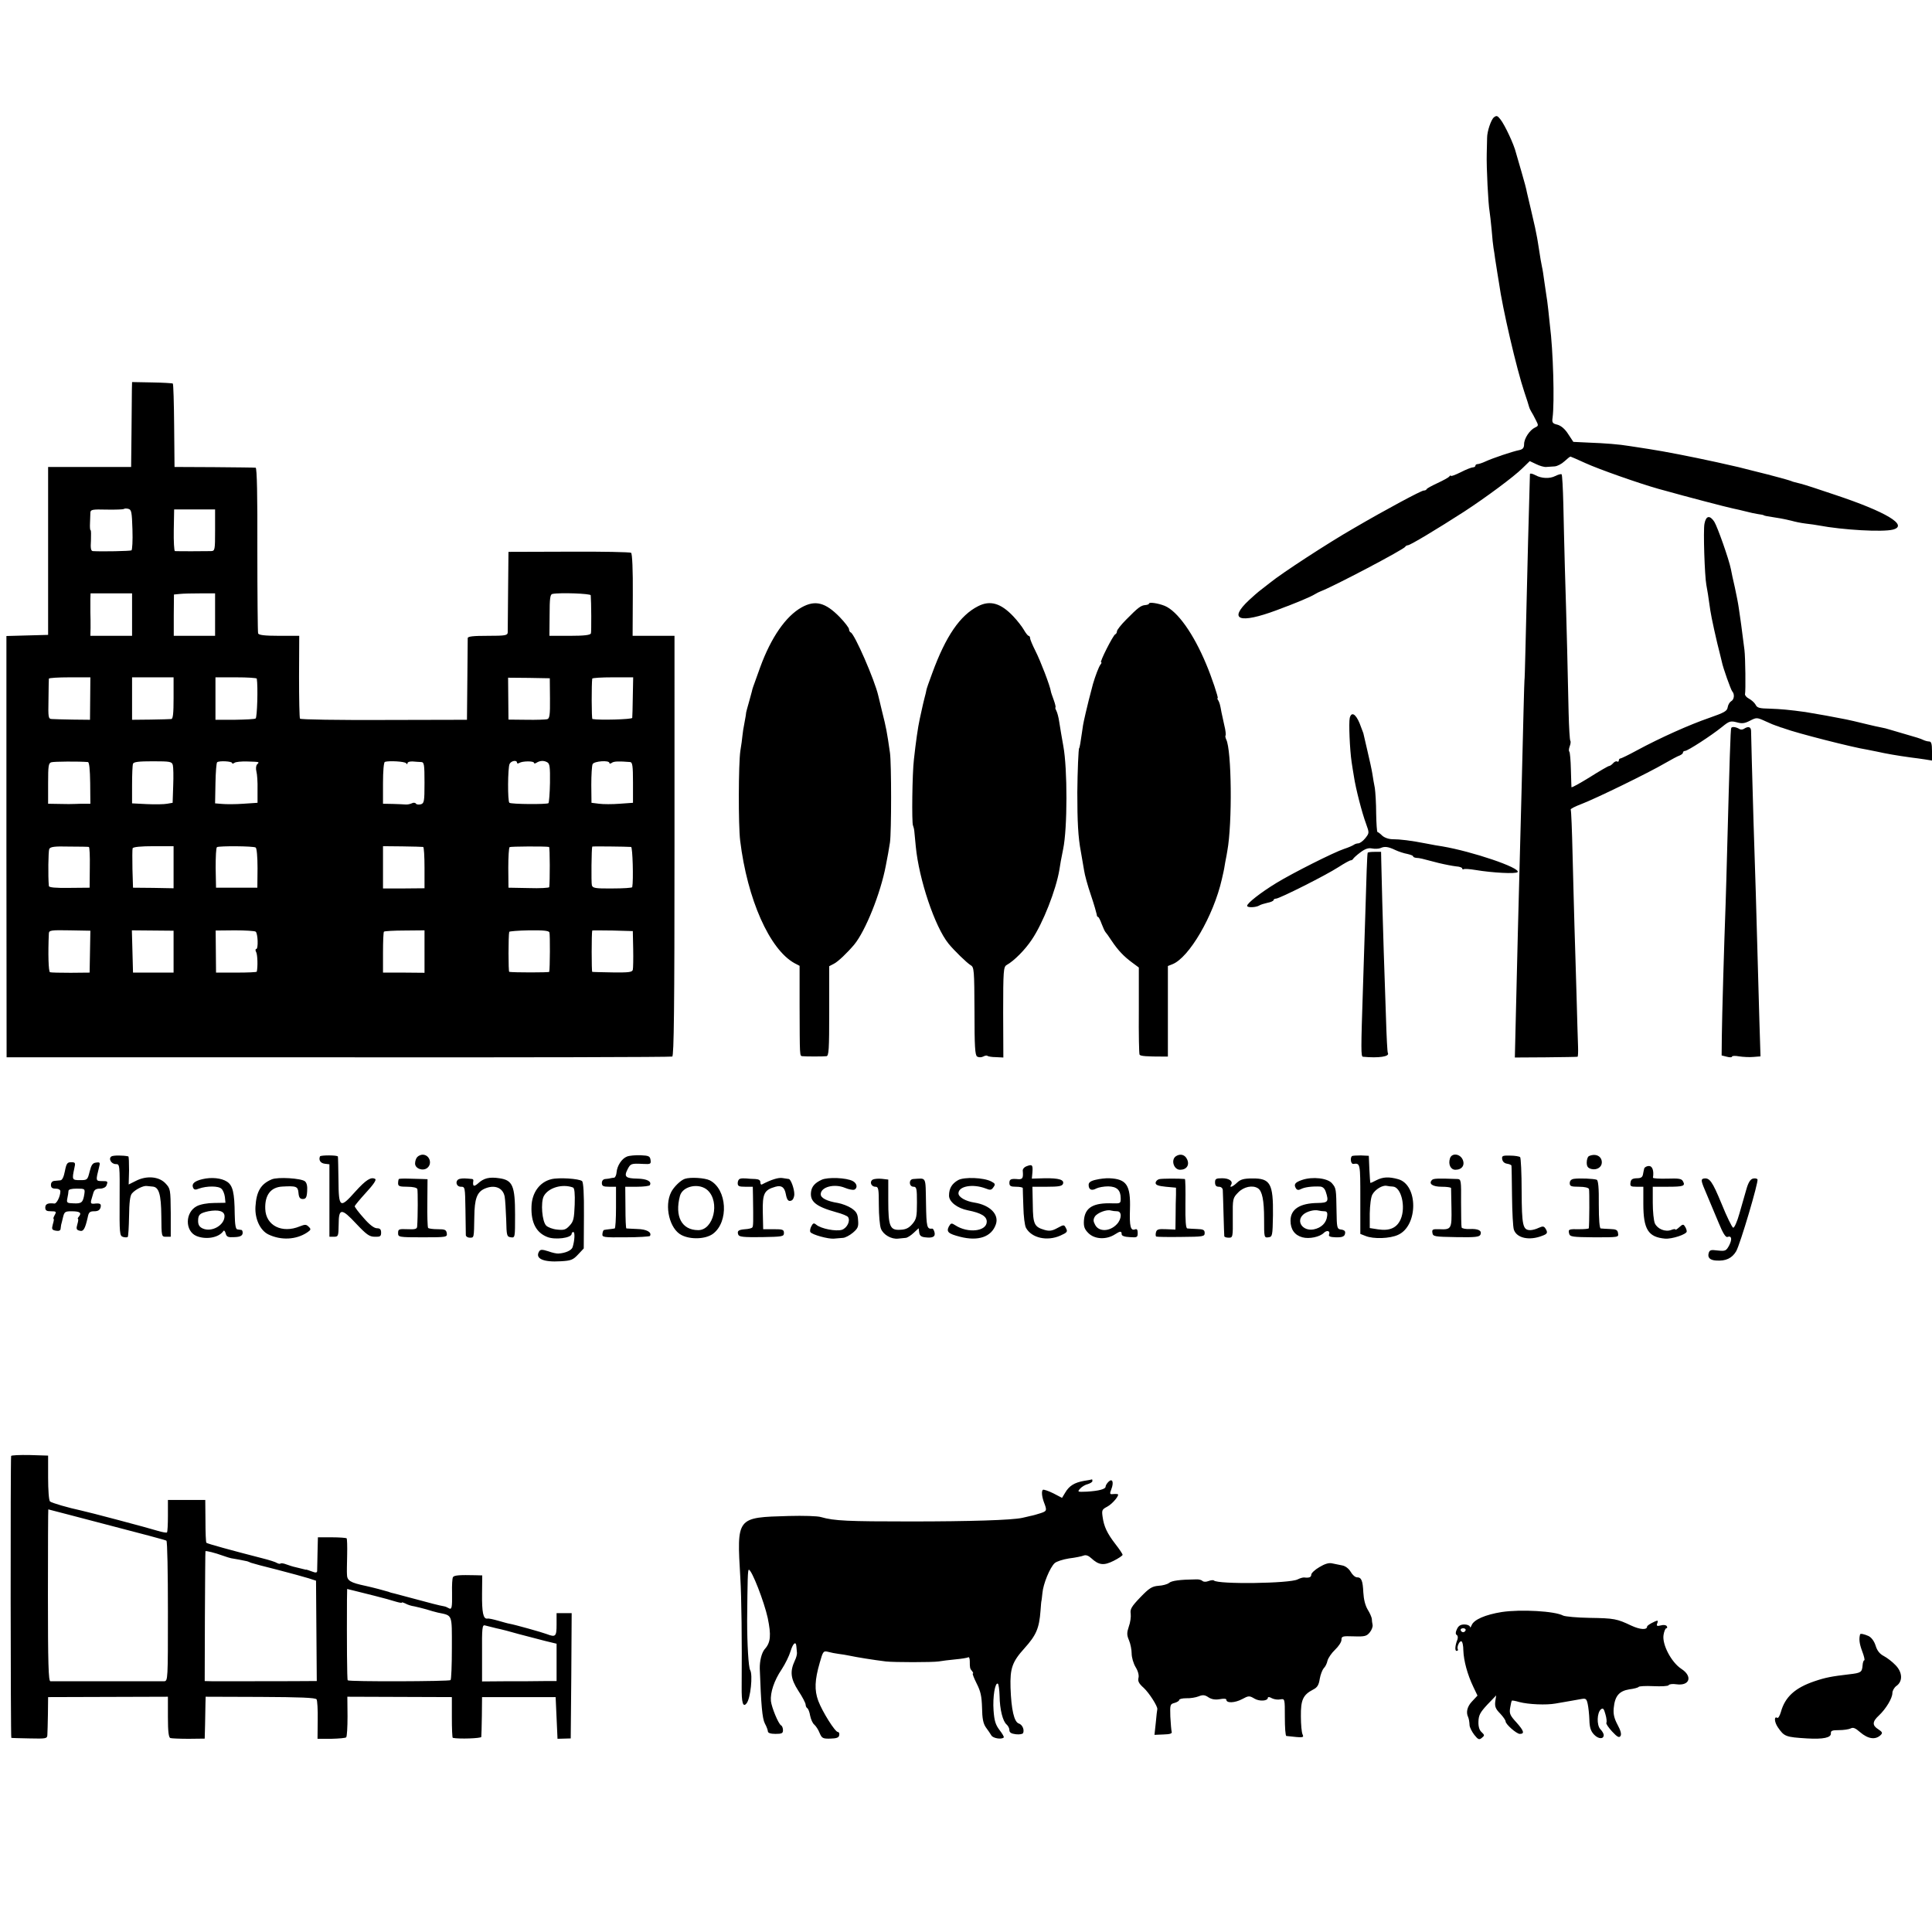 <svg version="1" xmlns="http://www.w3.org/2000/svg" width="1365.333" height="1365.333" viewBox="0 0 1024 1024"><path d="M791.8 62.2c-1.5 1.2-3.6 7.4-3.6 10.8 0 .8-.1 4.6-.2 8.5-.2 7.2.8 26.8 1.5 30.5.2 1.2.7 5.6 1.1 9.8.3 4.2.8 8.6 1 9.7.2 1 .6 3.7.9 6 .4 2.2.8 5.3 1.1 7 .3 1.6.7 4.1.9 5.5 1.8 13.2 9.3 45.5 13.5 58 1.2 3.6 2.3 6.9 2.4 7.5.1.5.6 1.7 1.1 2.5.5.8 1.7 2.9 2.5 4.6 1.5 2.9 1.5 3.1-.4 4-2.8 1.3-5.8 5.8-5.8 8.8 0 2-.7 2.8-2.7 3.2-3.5.7-13.9 4.2-17.8 6-1.7.8-3.6 1.4-4.2 1.4-.6 0-1.1.4-1.1.8 0 .5-.6.9-1.3.9-.7 0-3.6 1.1-6.5 2.6-2.8 1.4-5.2 2.3-5.2 1.9 0-.4-.4-.2-.8.3-.4.6-3.2 2.1-6.2 3.5s-5.6 2.8-5.8 3.2c-.2.5-.9.8-1.6.8-1.3 0-19.8 9.9-37.1 20-13.6 7.8-38.3 23.9-44.4 28.9-2.5 2-5.2 4-5.9 4.6-.7.5-3 2.6-5.1 4.5-11.4 10.6-5.2 12.8 14.6 5.4 10.5-3.9 17.9-7 20.3-8.5.8-.5 2.2-1.2 3-1.5 6.7-2.5 44.3-22.3 44.8-23.6.2-.4.9-.8 1.4-.8 1.2 0 15.2-8.4 29.8-17.8 11.5-7.5 26.5-18.6 31-23.1l3.8-3.7 3.4 1.6c1.8.9 4.2 1.6 5.3 1.5 1.1-.1 3.1-.2 4.5-.3 1.4-.1 3.7-1.3 5.2-2.7 1.5-1.4 2.9-2.5 3.2-2.5.2 0 3.8 1.6 8 3.5 7 3.2 28.3 10.7 38.6 13.6 2.5.7 5 1.4 5.5 1.5 6.6 1.9 31.7 8.5 34 8.9 1.7.3 4.8 1.1 6.9 1.6 2.2.6 5.1 1.2 6.5 1.4 1.4.2 2.7.4 2.9.6.4.3 1.6.5 6.7 1.3 2.8.4 6.4 1.2 8 1.6 1.7.5 5 1.2 7.5 1.5 2.5.3 5.6.7 7 1 12.7 2.4 33.8 3.6 39.3 2.2 8.4-2.2-3.5-9.4-30.9-18.5-8.2-2.8-16.2-5.4-17.9-5.8-4-1-4.4-1.1-5-1.4-.3-.1-.8-.3-1.2-.4-.5-.2-2.8-.8-5.3-1.5s-5.2-1.4-6-1.6l-8-2c-7.4-1.9-6.4-1.7-19-4.5-14.2-3.1-27.6-5.7-36-7-4.1-.6-8.8-1.4-10.4-1.6-5.3-.9-13.1-1.5-21.4-1.8l-8.3-.4-2.7-4.1c-1.7-2.7-3.7-4.4-5.7-5-2.6-.6-3-1.1-2.6-3.7 1.1-8.4.3-35.7-1.4-48.9-.2-1.7-.6-5.5-.9-8.5-.3-3-.8-6.4-1-7.5-.2-1.1-.7-4.5-1.1-7.5-.4-3-.9-6.4-1.2-7.5-.5-2.4-.9-4.7-1.7-10-.3-2.2-.8-4.7-.9-5.5-.2-.8-.7-3.3-1.1-5.5-.5-2.2-1.5-6.7-2.3-10-.8-3.3-1.7-7.1-2-8.5-.2-1.4-1.5-6.3-2.9-11s-2.7-9.2-2.9-10c-1-4.3-5.9-14.8-8.3-17.8-1.5-1.9-2-2.1-3.4-1zM69.9 206.5c0 2.2-.1 12.3-.2 22.5l-.2 18.5h-44v89l-11.1.3-11 .3v111.6l.1 111.7h175.8c96.7.1 176.3-.1 177-.4.9-.4 1.2-25.4 1.2-111.8V337h-22.2l.1-21.6c.1-13.3-.3-21.9-.9-22.4-.5-.4-15.4-.7-33-.6l-32 .1-.2 20.5c-.1 11.3-.2 21.3-.2 22.2-.1 1.6-1.3 1.8-10.6 1.8-7.7 0-10.5.3-10.6 1.2 0 .7-.1 10.7-.2 22.3l-.2 21-44 .1c-24.2.1-44.2-.2-44.5-.7-.3-.4-.5-10.4-.5-22.3l.1-21.6h-10.7c-7.7 0-10.8-.4-11.1-1.3-.2-.6-.4-20.7-.4-44.5.1-28.1-.2-43.2-.9-43.3-.5-.1-10.4-.2-22-.3l-21-.1-.2-21.9c-.1-12-.4-22-.7-22.3-.2-.2-5.2-.5-11-.6l-10.6-.2-.1 4zm.3 74.2c.2 5.8-.1 10.7-.5 11-.7.4-15.8.7-20.5.4-1-.1-1.3-1.5-1-5.6.1-3 .1-5.5-.2-5.5-.3 0-.4-1.7-.3-3.7.1-2.1.2-4.6.2-5.6.1-1.6 1-1.8 8.6-1.6 4.7.1 8.8-.1 9.1-.3.3-.3 1.4-.4 2.4-.1 1.7.4 1.9 1.7 2.2 11zm43.8.3c0 10.7-.1 11-2.2 11.1-2.8.1-18 .1-19.1 0-.4-.1-.7-5.1-.6-11.1l.2-11H114v11zm-44 44.7V337H47.9l.1-4.3c0-2.3 0-6-.1-8.2v-7l.1-3h22v11.2zm44 0V337H92.1v-10.9l.1-11 3.1-.3c1.8-.2 6.7-.3 10.9-.3h7.8v11.2zm199.1-10.2c.3 3.4.4 19.2.1 20.2-.3.9-3.5 1.3-11.2 1.3h-10.8l.1-11c0-8.9.3-11 1.5-11.2 4-.8 20.2-.2 20.3.7zM47.8 370.3l-.1 11.2-9.1-.1c-5-.1-10-.2-11.1-.3-1.9-.1-2-.7-1.8-10.4 0-5.6.2-10.5.2-11 .1-.4 5-.7 11-.7h11l-.1 11.3zM92 370c0 8.1-.3 11-1.2 11.1-.7.1-5.7.2-11 .3l-9.8.1V359h22v11zm44.1-10.3c.7 4.2.2 20.6-.6 21.1-.5.4-5.6.6-11.2.7h-10.1V359h10.9c6 0 11 .3 11 .7zm155.4 10.5c.1 8.8-.2 10.7-1.5 11-.8.2-5.8.4-11 .3l-9.5-.1-.1-11.1-.1-11.1 11.1.1 11 .2.1 10.7zm43.9-1c-.1 5.7-.2 10.8-.3 11.3-.1.8-17.4 1.3-21.1.6-.5-.1-.5-18.7-.1-21.4 0-.4 5-.7 10.9-.7h10.8l-.2 10.2zM46.6 403.9c.7.1 1.1 3.9 1.2 11.1l.1 11h-2.7c-1.5 0-3.8 0-5.2.1-1.4.1-5.2.1-8.5 0l-6-.1v-10.7c0-9.6.2-10.9 1.8-11.3 1.5-.4 14.4-.5 19.3-.1zm45 1.6c.3 1.1.4 6 .2 11l-.3 9-2.9.5c-1.5.3-6.4.4-10.7.2l-7.9-.4V416c0-5.4.2-10.4.5-11.2.4-1 3.1-1.3 10.6-1.3 9.2 0 10 .2 10.5 2zm31.4-1.1c0 .5.6.4 1.3-.1.6-.5 3.7-.8 6.7-.7 6.8.2 6.6.2 5.3 1.5-.6.6-.8 2.2-.4 3.8.4 1.4.7 5.7.6 9.6v7l-7.5.5c-4.1.3-9.2.3-11.3.1l-3.7-.3.2-10.7c.1-5.8.5-10.8.9-11.1 1.2-.9 7.9-.5 7.9.4zm92.2.1c.5.7.8.6.8 0s1.2-1 2.8-.9c1.5.1 3.5.3 4.5.3 1.5.1 1.7 1.3 1.7 11 0 10-.2 10.9-2 11.4-1.1.3-2.3.1-2.6-.4-.3-.5-1.3-.6-2.2-.1-.9.4-2.4.7-3.2.6-.8-.1-3.9-.2-6.7-.3l-5.3-.1v-10.9c0-6.4.4-11.1 1-11.3 2.3-.7 10.6-.2 11.2.7zm58.8-.3c0 .5.5.6 1.2.2 1.7-1.1 7.8-1.1 7.8-.1 0 .4.6.5 1.3 0 1.9-1.2 3.9-1.3 5.7-.3 1.4.7 1.6 2.5 1.5 10.9-.1 5.6-.5 10.4-.8 10.8-.8.7-19.5.6-20.7-.2-1-.6-.9-18.6.1-20.6.8-1.7 3.9-2.2 3.9-.7zm49 .2c0 .5.6.4 1.3-.1 1-.8 3.7-.9 9.7-.4 1.2.1 1.5 2 1.5 10.8v10.8l-7 .5c-3.8.3-8.8.3-11 0l-4-.5-.1-9.5c0-5.2.3-10.2.7-11 .8-1.6 8.9-2.2 8.9-.6zM47.1 448.9c.4.1.6 4.9.5 10.8l-.1 10.8-10.7.1c-7.5.1-10.8-.2-10.9-1-.5-5.1-.3-18.4.2-19.6.6-1.2 2.7-1.5 10.6-1.3 5.4 0 10.1.1 10.4.2zM92 459.6v11.2l-10.7-.2-10.8-.1-.3-9.9c-.1-5.5-.1-10.4.1-11 .3-.7 4.4-1.1 11.1-1.1H92v11.1zm43.5-10.4c.6.3 1 5.1 1 11l-.1 10.3h-21.9l-.2-10.5c0-5.8.2-10.7.7-11 1.2-.7 19.3-.6 20.5.2zm88.8-.3c.4.1.7 5 .7 11v10.9l-11 .1h-11v-22.4l10.2.1c5.7.1 10.6.2 11.1.3zm66.7 0c.5.1.5 18.6.1 21.3 0 .4-4.9.7-10.8.5l-10.8-.2-.1-10.5c0-5.8.3-10.7.7-11 .6-.4 18.8-.5 20.9-.1zm43.5 0c.8.1 1.3 17.6.6 21.3 0 .4-4.8.7-10.5.7-9.1.1-10.5-.2-10.9-1.7-.4-1.4-.2-19.7.2-20.5.1-.2 18 0 20.6.2zM47.7 504.4l-.2 11.1-10 .1c-5.5 0-10.4-.1-11-.3-.8-.3-1.1-9.8-.6-20.6.1-1.6 1.1-1.8 11.1-1.6l10.9.2-.2 11.1zm44.3 0v11.1H70.5l-.3-11.2-.3-11.2 11.1.1 11 .1v11.1zm43.5-10.6c1.2.9 1.5 9.2.3 9.2-.5 0-.5.8 0 1.7.7 1.4.9 7.6.3 10.3-.1.3-4.9.5-10.8.5h-10.8l-.1-11.2-.1-11.1 10.1-.1c5.6 0 10.6.3 11.1.7zm89.5 10.5v11.3l-11-.1h-11v-10.6c0-5.8.2-10.8.5-11.1.3-.3 5.3-.6 11-.6l10.5-.1v11.2zm66.2-10.1c.4 1.1.3 19.1-.1 20.9-.1.4-19 .4-21.2 0-.5-.1-.5-19.3 0-21.2 0-.3 4.8-.7 10.5-.8 7.6-.1 10.5.2 10.8 1.1zm44.4 8.8c.1 5.2 0 10.2-.2 11-.3 1.3-2.2 1.5-10.6 1.4-5.7-.1-10.6-.2-10.9-.3-.4-.1-.4-20.8 0-21.9.1-.1 4.9-.1 10.8 0l10.7.3.2 9.5z"/><path d="M810.9 251.2c-.1.7-1.7 62.4-2.4 93.8-.2 8.5-.4 15.5-.5 15.5-.1 0-.7 23.9-1.5 57-.5 20.3-.8 31.9-2 76.5-.2 9.1-.7 27.8-1 41.5l-.6 25 16.3-.1c9-.1 16.6-.2 16.9-.3.3 0 .4-2.5.3-5.4-.1-2.8-.5-15.1-.8-27.2-.4-12.1-.8-28.5-1.1-36.5-.2-8-.7-25-1-37.9-.3-12.9-.7-23.7-1-24-.2-.4 2.4-1.7 5.8-3 7.4-2.8 35.7-16.6 44.2-21.6 3.3-1.9 6.8-3.8 7.8-4.1.9-.4 1.7-1 1.7-1.5s.5-.9 1.1-.9c1.4 0 13.9-8.1 19.6-12.7 3.8-3.1 4.5-3.3 7.7-2.5 2.8.8 4.2.7 7.1-.8 3.5-1.8 3.7-1.8 8.3.3 2.6 1.2 5 2.2 5.5 2.3.4.1.9.3 1.2.4.3.1.8.3 1.3.5.4.1 1.4.4 2.2.7 6.1 2.3 36.2 10 43.5 11.1 1.7.3 4.1.8 5.5 1.1 4.4 1 10.6 2.1 18 3.1 1.9.2 5.2.7 7.3 1l3.7.6v-5c0-3.9-.4-5.1-1.5-5.1-.8 0-2.3-.4-3.3-.9-.9-.5-4.4-1.6-7.7-2.5-3.3-1-7.4-2.2-9.2-2.7-1.8-.6-4.2-1.2-5.5-1.4-1.3-.2-4.1-.9-6.3-1.4-7-1.7-10-2.4-12-2.8-1.1-.2-5.8-1.1-10.5-2-4.7-.8-9.6-1.7-11-1.9-8.6-1.2-13.2-1.6-19-1.8-5.4-.1-6.7-.4-7.5-2.1-.6-1.1-2.2-2.5-3.5-3.2-1.4-.7-2.3-1.9-2.1-2.5.4-1.6.2-19.3-.3-23.3-.2-1.7-.7-5.5-1.1-8.5-.4-3-.8-6.4-1-7.5-.2-1.1-.6-3.9-.9-6.2-.3-2.3-1.3-7.3-2.1-11-.9-3.7-1.8-8.1-2.1-9.7-1-5.1-7.1-22.4-8.8-25.1-2.4-3.6-4.4-3.2-5.2 1.1-.7 3.6.1 27.6 1 32.4.5 2.5 1 5.7 2.1 13.5.5 3.5 3.3 16.3 5.2 23.5.3 1.4.7 3 .9 3.7.6 3.2 4.8 14.9 5.5 15.7 1.4 1.5 1.1 4.4-.6 5.3-.8.5-1.6 1.9-1.8 3.2-.3 2-1.8 2.8-9.8 5.6-10.2 3.5-25.7 10.4-38.3 17.2-4.4 2.4-8.3 4.3-8.8 4.3-.4 0-.8.5-.8 1.1 0 .5-.4.8-.9.5-.5-.3-1.4.1-2.1.9-.7.8-1.7 1.5-2.2 1.5-.4 0-5.1 2.7-10.3 6-5.2 3.2-9.5 5.6-9.6 5.2 0-.4-.2-4.6-.3-9.4-.1-4.8-.5-9-.8-9.4-.4-.3-.3-1.6.2-2.9.5-1.3.6-2.6.3-2.9-.3-.3-.7-7-.9-14.8-.3-15.6-1.1-49-2-77.3-.3-9.9-.6-24.9-.8-33.3-.2-8.4-.6-15.5-.9-15.8-.3-.3-1.8.1-3.4.9-2.9 1.5-7.3 1.3-10.4-.4-1.7-.9-2.8-1.1-3-.7zM424.9 321.9c-8.4 4.7-16.2 15.9-22 31.8-1.7 4.8-3.4 9.5-3.7 10.3-.3.8-.6 1.9-.7 2.5-.1.5-.8 3-1.5 5.5s-1.4 4.9-1.5 5.5c0 .5-.4 3-.9 5.5s-1 5.6-1.1 7c-.1 1.4-.6 5-1.1 8-1 6.8-1.1 39.3-.1 47.5 3.8 31.2 15.6 57.7 28.8 65l2.7 1.4v20.8c.1 27.8 0 26.9 1.5 27.1 1.8.2 11 .2 12.7 0 1.3-.1 1.5-3.4 1.5-23.9v-23.8l2.5-1.3c2.2-1.1 7.1-5.8 10.8-10.2 5.9-7.2 13.9-27 16.7-41.8 1-4.9 1.6-8.5 2.2-12.3.8-5.6.8-42 0-47.5-1.6-11.2-2-13.3-4.2-22-.8-3.6-1.8-7.3-2-8.3-1.9-8.3-12.6-32.8-14.6-33.5-.5-.2-.9-1-.9-1.7s-2.2-3.6-4.9-6.4c-7.6-7.8-13-9.2-20.2-5.2zM518.4 321.3c-9.5 4.8-17.1 15.8-24.3 35.5-1.7 4.5-3.1 8.6-3.1 9 0 .4-.5 2.3-1 4.2-.5 1.9-1.1 4.6-1.4 6-.3 1.4-.8 3.6-1.1 5-1 4.5-2.1 12.4-3.1 21.5-.9 7.4-1.2 33.6-.5 35 .2.5.6 1.8.7 3 .1 1.1.5 4.8.8 8.3 1.7 17.4 10.1 42.4 17.3 51.3 3 3.7 9.8 10.3 11.8 11.5 1.8 1 1.9 2.6 2 24.3 0 19.1.3 23.3 1.4 24.1.9.5 2.2.5 3.2 0 .9-.5 1.9-.7 2.2-.4.3.3 2.3.7 4.5.7l4 .2-.1-24c0-22.1.2-24 1.8-25 4-2.2 9.9-8.2 13.4-13.5 5.9-8.7 12.8-26.3 14.6-37 .5-3.3.8-5.1 2-11 2.3-11 2.3-42.6.1-54.5-.8-4.4-1.6-9.2-2.2-13-.3-2.2-1-4.8-1.5-5.8-.5-.9-.7-1.7-.5-1.7.3 0-.1-1.8-.9-4s-1.5-4.2-1.5-4.5c-.4-2.9-5.5-16.2-8.2-21.5-1.5-3-2.8-6-2.8-6.7 0-.7-.4-1.3-.8-1.3s-1.6-1.5-2.6-3.3c-1-1.7-3.5-4.9-5.5-7-6.6-7-12.3-8.7-18.7-5.4zM609 319.9c0 .4-.9.7-2 .8-2.3.2-3.8 1.3-10.1 7.7-2.7 2.7-4.9 5.5-4.9 6.2 0 .7-.4 1.4-.9 1.6-1.1.4-8.4 14.8-7.5 14.8.4 0 .2.6-.3 1.2-.9 1.1-2.8 6.2-4 10.3-1.2 4.4-3.5 13.5-3.9 15.5-.3 1.4-.7 3.2-.9 4-.2.8-.7 3.5-1 6-.7 5.1-1.3 8.5-1.5 8.5-.4 0-.9 12.3-1 23.5 0 15.4.4 23.7 1.9 31.5.6 3.3 1.3 7.8 1.7 9.9.3 2.2 1.9 8.1 3.6 13 1.7 5 3 9.7 3.1 10.3 0 .7.3 1.3.7 1.3.3 0 1.2 1.7 1.9 3.7.8 2.1 1.7 4 2 4.3.3.3 1.8 2.3 3.2 4.5 3.4 5.1 6.5 8.4 11 11.7l3.5 2.6v22.7c-.1 12.5.1 23.1.4 23.5.5.8 4 1 12.8 1h2.2v-48l2.3-.9c8.9-3.4 21.9-25.7 26.3-45.1.4-1.9.8-3.7.9-4 .1-.3.5-2.5.9-5 .5-2.5 1-5.2 1.1-6 2.7-14.6 2.3-53.6-.6-59.1-.4-.9-.6-1.9-.3-2.1.2-.3 0-2.7-.7-5.4-.6-2.7-1.3-5.8-1.5-6.9-.7-4-1-5-1.7-6.3-.5-.6-.6-1.2-.3-1.2.5 0-3.2-11.2-6.1-18-6.7-16.1-15.2-28.1-22-30.9-3.5-1.4-8.3-2.1-8.3-1.2zM715.4 380.5c-.6 2.5 0 16.8 1 23.5.3 1.9.8 5.3 1.2 7.5.9 6.2 4.3 19.4 6.4 25 1.8 5 1.8 5-.4 7.8-1.2 1.5-2.9 2.7-3.7 2.7-.8 0-1.9.4-2.4.8-.6.4-2.8 1.4-5 2.1-5.5 1.8-27.5 12.9-36 18.1-8.2 5-15.5 10.7-15.5 12.1 0 1.1 4.8.9 6.5-.2.6-.4 2.5-1 4.3-1.4 1.7-.3 3.2-1 3.2-1.4 0-.4.6-.8 1.3-.8 1.8 0 26.3-12.3 33.1-16.7 3.1-2 6-3.6 6.5-3.6s1.1-.4 1.3-.8c.2-.4 1.9-2 3.8-3.4 2.5-1.9 4.3-2.5 6.2-2.1 1.5.3 3.6.2 4.5-.2 2.2-1 4-.8 8 1.1 1.7.8 4.5 1.7 6.2 2 1.7.4 3.1.9 3.1 1.3s.8.7 1.8.8c1.8.1 2.2.2 11.7 2.7 3.3.8 7.5 1.6 9.3 1.8 1.7.1 3.2.6 3.2 1.1 0 .4.3.6.8.4.4-.3 3.2-.1 6.2.4 8.9 1.5 21.7 2.2 22.4 1.1 1.4-2.3-24.1-10.9-39.9-13.6-1.6-.2-5.5-.9-8.5-1.5-8.1-1.6-14.1-2.3-17.9-2.3-2 0-4.3-.8-5.5-1.9-1.1-1.1-2.2-1.9-2.5-1.9-.3 0-.6-4.4-.7-9.8 0-5.3-.4-11.4-.7-13.5-.4-2-1-5.4-1.3-7.5-.3-2-1.5-7.5-2.6-12.1s-2.1-8.9-2.2-9.5c-.2-.6-1.1-3-2-5.3-2.1-5-4.3-6.2-5.2-2.8z"/><path d="M917.6 385.8c-.4.6-.9 17.3-2.2 65.7-.2 8.8-.6 21.4-.8 28-.8 21.3-1.9 59.7-2 69.9l-.1 10 2.8.7c1.5.4 2.7.4 2.7-.1 0-.4 1.7-.5 3.8-.1 2 .3 5.4.5 7.5.3l3.8-.3-.6-19.2c-1.7-62.1-2.3-82.1-3.1-105.2-.3-9.9-.7-24.3-.9-32-.2-7.7-.4-15-.4-16.2-.1-2.1-1.5-2.5-3.8-1-.7.5-1.9.5-2.5 0-1.8-1-3.7-1.3-4.2-.5zM724.9 452c-.3 1-.7 13.2-1.3 34-.4 11.8-.9 28.7-1.2 37.5-1.1 33.1-1.1 36.5 0 36.6 8.4.8 14.3-.1 13.2-2-.3-.4-.7-8.7-1-18.6-.3-9.9-.9-25.9-1.2-35.5-.5-16.6-1.1-36.5-1.3-47.5l-.1-5h-3.5c-1.9 0-3.6.2-3.6.5zM59.1 612.9c-1.8 1.1-.2 4.1 2.3 4.1 2.1 0 2.1.2 2 19-.1 17.9 0 19 1.8 19.6 1.1.3 2.2.3 2.5 0 .3-.3.6-5.2.7-10.9.1-7.3.5-10.9 1.5-12.1 1.7-2.1 6.1-4.3 7.9-4 .6.1 2 .2 3 .3 3.4.2 4.6 4 4.7 15.6.1 11 .1 11 2.5 11h2.5v-12.7c-.1-12.5-.2-12.8-2.8-15.6-3.5-3.7-10.1-4.2-15.7-1.3l-3.8 1.9.2-7.4c0-4.1-.1-7.4-.4-7.5-2.8-.6-7.9-.6-8.9 0zM169.6 612.9c-.8 1.9.2 3.6 2.5 3.9l2.5.3v38.4h2.4c2.3 0 2.4-.3 2.5-6.5 0-8.8 1.5-8.8 9.4-.3 5.3 5.6 6.9 6.8 9.7 6.8 2.9.1 3.4-.2 3.4-2.2 0-1.7-.6-2.3-2.2-2.3-1.5 0-4-1.9-7-5.4-2.7-3-4.8-5.8-4.8-6.3.1-.4 2.8-3.7 6-7.2 3.8-4.1 5.6-6.7 4.9-7.2-2.2-1.3-4.9.4-10.6 6.7-8.1 9.1-8.8 8.7-8.9-6.1-.1-6.6-.2-12.2-.3-12.5-.1-.8-9.1-.8-9.5-.1zM221.2 613.2c-.7.7-1.2 2.2-1.2 3.5 0 2.7 4.2 4.2 6.5 2.3 2.8-2.3 1.1-7-2.5-7-.9 0-2.1.5-2.8 1.2zM332.3 613c-2.8 1.1-5.2 4.9-5.5 8.3-.1 1.5-.7 2.8-1.3 2.9-.5 0-1.4.2-2 .3-.5.2-1.8.3-2.7.4-1.1.1-1.8.9-1.8 2.1 0 1.6.7 2 3.8 2h3.7v11c0 6-.3 11.1-.7 11.1-.5.1-1.7.3-2.8.4-1.1.1-2.4.3-2.8.4-.4 0-.8 1-.9 2.1-.2 1.8.5 1.9 12.3 1.8 6.8 0 12.6-.4 12.9-.7 1.1-2-1.8-3.6-6.7-3.7-2.9-.1-5.5-.3-5.8-.3-.3-.1-.5-5.1-.5-11.1l-.1-11h6.3c3.4 0 6.4-.4 6.7-.8 1.2-2-1.5-3.4-6.5-3.5-6.3-.1-7.3-1-5.3-4.9 1.6-3.1 1.9-3.2 8.2-2.9 4 .2 4.3.1 4-2.1-.3-2-.9-2.3-5.3-2.5-2.7-.1-6 .2-7.2.7zM623.3 612.8c-2.8 1.8-1.3 7.2 2.2 7.2 3.4 0 5.1-2.5 3.7-5.5-1.1-2.5-3.6-3.2-5.9-1.7zM716.5 612.8c-1 1.1-.5 4.3.8 4.1 3.7-.5 3.7-.3 3.7 18.6V654l2.8 1.1c4.2 1.7 12.9 1.4 17.2-.6 10.7-4.8 10.7-26.5.1-29.5-5-1.4-8.1-1.2-11.5.5-1.5.8-3 1.5-3.2 1.5-.2 0-.4-3.3-.6-7.2l-.3-7.2-4.2-.2c-2.4 0-4.5.1-4.8.4zm21.7 16.1c4.5.2 7 10.8 4.2 17.3-2 4.6-5.8 6.3-11.9 5.4l-4.5-.7v-7.7c.1-4.5.6-8.7 1.4-10.1 1.5-2.7 5.3-5 7.5-4.6.9.2 2.4.4 3.3.4zM768.5 614c-1 3.2.4 6 2.9 6 3.5 0 5.2-2.5 3.8-5.5-1.5-3.1-5.8-3.5-6.7-.5zM796.2 614.4c.2 1.3 1.2 2.2 2.6 2.4 1.2.2 2.2.6 2.3 1 .1.4.2 7.7.3 16.2.1 8.5.5 16.5 1 17.8 1.5 4.4 8.1 5.9 15 3.2 2.8-1 3.1-1.7 1.7-3.9-.8-1.2-1.4-1.3-3.6-.3-1.4.7-3.4 1.2-4.4 1.2-4 0-4.5-2.4-4.6-20.6 0-9.5-.4-17.7-.8-18.1-.5-.4-2.8-.8-5.3-.8-4-.1-4.5.1-4.2 1.9zM842.3 612.7c-.7.2-1.3 1.8-1.3 3.4 0 2.2.6 3 2.5 3.5 2.9.7 5.5-1 5.5-3.5 0-3.3-3.2-4.9-6.7-3.4zM34.4 620.7c-.6 3.1-1.4 4.8-2.4 4.9-.8.1-2.3.2-3.2.3-1.1.1-1.8.9-1.8 2.1 0 1.5.7 2 2.5 2 1.5 0 2.5.6 2.5 1.4 0 2.7-2 6.7-3.2 6.5-3.3-.4-4.8.2-4.8 2.1 0 1.6.7 2 3 2 2.8 0 3 .2 2 2-.6 1.1-.9 2-.6 2 .3 0 .1 1.3-.4 2.9-.7 2.6-.5 3 1.6 3.4 1.6.3 2.4-.1 2.5-.9.1-.8.2-1.7.3-2.2.1-.4.6-2.2 1-4 .7-2.9 1.1-3.2 4.5-3.2 4.4 0 5.5.8 4 2.7-.6.7-.9 1.3-.6 1.3.3 0 .2 1.3-.3 2.9-.7 2.4-.5 3 1.2 3.4 2 .6 2.9-.9 4.3-7.1.5-2.7 1.1-3.2 3.5-3.2 1.9 0 2.9-.6 3.3-2 .5-2-.2-2.4-3.6-2-1.4.1-1.7-.3-1.4-1.7.3-1 .8-2.8 1.2-4.1.5-1.6 1.4-2.2 3.5-2.2 1.6 0 3-.7 3.4-1.6.9-2.3.8-2.4-2.4-2.4-3.3 0-3.3-.2-1.5-7.3.7-2.6.5-2.8-1.6-2.5-1.8.2-2.5 1.2-3.4 4.8-1.1 4.4-1.2 4.5-5.1 4.5-4.2 0-4.3-.2-3-6.3.7-2.9.5-3.2-1.7-3.2-2 0-2.5.6-3.3 4.7zm10.3 12.2c-.7 4.5-1.5 5.1-5.7 4.9-3.5-.1-3.8-.3-3.3-2.7.3-1.4.6-3.2.6-3.9 0-.8 1.6-1.2 4.4-1.2 4.3 0 4.4.1 4 2.9zM544.2 618.1c-1.4.5-2.3 1.6-2.1 2.6.3 3.6-.1 4.4-2.3 4.3-4-.4-4.8 0-4.8 2 0 1.6.7 2 3.5 2 1.9 0 3.5.3 3.6.7 0 .5.1 4.8.3 9.8.1 5 .7 10 1.4 11.3 3 5.4 11.2 7.2 18.2 4.1 3.6-1.6 4-2.1 3-3.9-1-2-1.1-2-4.6-.1-2.7 1.5-4.2 1.7-6.7 1-5.5-1.6-6.2-3-6.3-13.4l-.2-9.5h7.8c6 0 7.9-.3 8.4-1.5.8-2.2-2.1-3.1-9.7-3l-6.8.2.3-3.3c.3-4-.1-4.4-3-3.3zM871.5 619.2c-.2.7-.5 2.2-.7 3.3-.3 1.5-1.1 2-3.3 2-2.3.1-3.1.6-3.3 2.3-.3 1.9.1 2.2 3.2 2.2h3.6v9.1c0 13.5 2.6 17.6 11.5 18.4 3.7.3 11.5-2.3 11.5-3.8 0-.7-.4-1.9-1-2.7-.7-1.2-1.2-1.2-2.9.4-1.2 1.1-2.1 1.6-2.1 1.3 0-.4-1-.3-2.2.2-3.2 1.2-7.3-.5-8.7-3.5-.6-1.4-1.1-6.3-1.1-10.9V629h7.8c8.5 0 9.6-.4 8.2-2.9-.7-1.4-2.2-1.6-8.4-1.4-4.2.1-7.5-.1-7.5-.5.6-3.7-.3-6.2-2.1-6.2-1.1 0-2.2.6-2.5 1.2zM107.2 625c-4.1 1-5.7 2.4-4.9 4.4.5 1.2 1.2 1.4 3.1.6 4.2-1.5 10.5-1.5 12 .1.8.7 1.6 2.7 1.8 4.4l.3 3-6 .1c-3.5 0-7.3.7-9.2 1.7-6.3 3.3-6.3 13.2-.2 15.8 5.1 2.1 11.8.9 14.2-2.5.4-.7.9-.3 1.3 1.1.5 1.9 1.2 2.2 4.7 2 2.9-.1 4.1-.7 4.3-2 .1-.9-.2-1.8-.7-1.8-.5-.1-1.5-.2-2.1-.3-.9-.1-1.3-2.5-1.4-8.1-.1-11.3-1-15.2-4.1-17.2-2.9-1.9-8.2-2.5-13.1-1.3zm11.8 19.6c0 4.8-6.8 8.7-11.6 6.5-1.7-.8-2.4-1.9-2.4-4 0-3.3.9-4.1 5.4-5.1 5.4-1 8.6-.1 8.6 2.6zM144 625.1c-5.7 2.4-8.1 6.3-8.6 14.4-.4 6.5 2.5 12.7 6.9 14.8 6.7 3.2 14.6 2.8 20.4-1 2.1-1.4 2.3-1.8.9-3.1-1.3-1.3-1.9-1.3-4.7-.2-9.4 3.9-18-.4-18.3-9.2-.3-7.4 2.9-11.6 9.1-11.9 7.3-.4 8.2-.1 8.5 3.3.2 2.5.8 3.3 2.3 3.3 1.6 0 2.1-.8 2.3-4.1.2-2.7-.2-4.5-1.2-5.3-2-1.6-14.4-2.4-17.6-1zM211.4 624.9c-.2.2-.4 1.3-.4 2.3 0 1.5.8 1.8 4.9 1.8 3 0 5 .5 5.3 1.2.3 1.1.3 14.7-.1 19.9-.1 1.3-1.1 1.6-5.1 1.4-4.6-.2-5 0-5 2 0 2.2.2 2.3 13.1 2.3 12.7 0 13-.1 12.7-2.2-.3-1.8-1-2.1-4.8-2.1-2.5 0-4.8-.3-5.1-.7-.3-.5-.5-6.5-.4-13.3l.1-12.5-2.5-.1c-1.4 0-4.8-.1-7.4-.2-2.7-.1-5.1 0-5.3.2zM243.8 624.8c-2.7.5-2.3 4.2.5 4.2 2.2 0 2.2.2 2.4 12.2.1 6.8.2 12.9.2 13.5.1.7 1 1.3 2.1 1.3 2.3 0 2.2.3 2.4-11.1.1-9.4 1.4-13 5.3-14.8 5.3-2.4 9.9-.7 10.8 4.2.3 1.7.6 7.2.8 12.2.2 8.5.3 9 2.5 9.3 2.2.3 2.2.2 2.2-12 0-15.3-1.3-18.3-8.3-19.3-5.3-.8-8.3-.1-11.4 2.8-2.2 1.9-2.9 1.5-2.4-1.6 0-.4-.2-.7-.6-.8-3.9-.4-5-.4-6.5-.1zM292.2 625c-6.2 1.5-10.3 7.2-10.5 14.5-.3 8.5 2.5 13.8 8.3 16.1 4.1 1.7 13 .6 13-1.7 0-.5.4-.9.9-.9.9 0 .7 4.5-.4 8-.5 1.7-3.8 3.2-7.5 3.4-.8.1-3.3-.4-5.4-1.2-3.2-1-4.1-1-4.8 0-2.4 3.8 2 5.9 11.4 5.3 5.4-.3 6.5-.7 9.2-3.6l3-3.2.1-17.4c.1-11.8-.3-17.7-1-18.3-1.6-1.3-12.3-2-16.3-1zm11.5 4.4c.8.3 1.1 3.2.9 9.1-.3 7.4-.6 8.9-2.7 11.1-2 2.2-3 2.5-6.6 2.1-2.3-.2-4.9-1.2-5.8-2.1-2.2-2.2-3-12.2-1.3-15.6 2.4-4.5 9.8-6.7 15.5-4.6zM363 624.8c-2.2.7-5.9 4.3-7.3 7.1-3.7 7.4-.8 19.5 5.5 22.7 4.8 2.5 12.7 2.2 16.6-.6 8.6-6.3 7.6-23.7-1.6-28.4-2.6-1.3-10.2-1.8-13.2-.8zm12.1 6.1c6.6 6.2 3.1 21.1-5 21.1-8.8 0-12.6-7.3-9.7-18.2 1.5-5.3 10.3-7 14.7-2.9zM392.2 624.8c-.7.2-1.2 1.2-1.2 2.3 0 1.6.7 1.9 4 1.9h4l.1 5.2c.2 13.4.2 15.9-.4 16.4-.3.4-2 .8-3.7.9-3.7.3-4.4.9-3.7 2.9.5 1.2 2.8 1.4 12.4 1.3 11.1-.2 11.8-.3 11.8-2.2 0-1.8-.7-2-5.5-2h-5.5l-.2-9c-.2-9.9.7-11.8 6.7-13.5 3.2-.9 4.8.2 5.5 3.9.6 3.2 1.4 4.1 3 3.4.8-.3 1.5-1.8 1.5-3.4 0-2.8-1.8-7.8-2.9-8-.3 0-1.8-.3-3.3-.5-2.2-.4-6 .8-11 3.4-.5.2-.8-.3-.8-1.2 0-1.1-.9-1.6-2.7-1.7-1.6 0-3.7-.2-4.8-.3-1.2-.1-2.6-.1-3.3.2zM435.5 625.3c-3.5 1.6-5.2 3.5-5.6 6.2-.8 5.3 2.5 8 13.3 11 3.1.8 6 2 6.3 2.6 1.3 2-.5 5.7-3.2 6.7-3.1 1-11.1-.5-13.7-2.7-1.2-1-1.7-.9-2.6.9-.6 1.1-.8 2.5-.5 3 .8 1.4 9.6 3.8 12.5 3.5 1.4-.1 3.5-.3 4.7-.4 1.2 0 3.6-1.3 5.3-2.7 2.7-2.3 3.1-3.2 2.8-6.7-.2-3.4-.9-4.5-3.5-6.3-1.8-1.2-5-2.4-7.2-2.8-5.7-.9-9.1-2.6-9.1-4.6 0-3.9 7.2-5.8 12.9-3.4 1.9.8 4.1 1.2 4.8 1 2-.8 1.6-3.4-.7-4.6-3.3-1.8-13.2-2.2-16.5-.7zM462.6 625.2c-1.9 1.1-.9 3.8 1.4 3.8 1.6 0 1.8 1.1 1.8 9.7 0 5.4.5 11 1.1 12.5 1.2 3.2 5.5 5.7 9.1 5.3 1.4-.1 3.2-.3 4-.4.8 0 2.7-1.2 4.2-2.6l2.7-2.5.3 2.3c.2 1.6 1.1 2.3 3.1 2.5 4.1.5 5.6-.3 5-2.7-.3-1.1-.8-2-1.2-1.9-2.8.3-3.1-.6-3.3-13.4-.3-14.7.4-13.3-6.7-12.9-2.6.1-2.4 4.1.1 4.1 1.6 0 1.8 1 1.8 8.4 0 7.5-.3 8.8-2.4 11.3-1.8 2.1-3.4 3-6.3 3.1-5.6.4-6.5-1.7-6.5-15.3v-11.3l-3.4-.4c-1.9-.2-4 0-4.8.4zM507.8 625.5c-3.3 1.9-4.8 4.4-4.8 8.2 0 3.3 4.4 6.7 10 7.8 7.1 1.4 10 3.2 10 6 0 5.2-10 6.3-16.7 1.9-2-1.3-2.3-1.2-3.4.7-1.4 2.8-.3 3.8 5.9 5.4 9.7 2.5 16.7.1 19-6.5 1.9-5.3-3.1-10.3-11.3-11.6-4.7-.7-8.5-2.9-8.5-4.9 0-3.8 7.5-5.2 14.4-2.6 2.4 1 3.1.9 4.1-.6 1.2-1.6 1-2-1.1-3.1-4-2.1-14.4-2.5-17.6-.7zM580.8 625.3c-2.7.6-3.8 1.4-3.8 2.7 0 2.6 1.6 3.3 4.1 1.9 1.2-.6 4-1.1 6.3-1.1 4.6.1 6.6 2 6.6 6.4 0 2.6-.2 2.7-4.2 2.6-10.4-.4-14.8 2.2-15.3 9.1-.2 3.2.3 4.6 2.3 6.6 3.3 3.4 9.6 3.7 14.2.7 2.8-1.8 3.5-1.8 3.5 0 0 .8 1.6 1.4 4.3 1.5 3.9.3 4.2.1 4.2-2.2 0-1.7-.4-2.3-1.4-1.9-2.4.9-3-1.7-2.7-10.7.4-12.8-1.8-16-10.9-16.4-1.9-.1-5.2.3-7.2.8zm11.3 16.7c2.6 0 2.5 4-.1 6.8-3.8 4.1-9.7 4.2-11.6.3-1-1.8-1-2.8-.1-4.3 1.3-2 6.3-3.9 8.5-3.2.8.2 2.2.4 3.3.4zM614.3 625c-1 .3-1.8 1.2-1.8 2 0 1.1 1.5 1.6 5.4 2l5.4.5v3.7c-.1 2.1-.2 7.1-.2 11.2l-.1 7.3-4.9-.2c-4.1-.2-5 .1-5.4 1.6-.3 1.1-.2 2.1.1 2.3.4.2 6.3.3 13.2.2 11.8-.1 12.5-.2 12.5-2.1 0-1.6-.7-2-4-2.1-2.2-.1-4.5-.2-5.2-.3-.8-.1-1.1-3.9-1-13.1.1-7.2 0-13-.3-13.1-2.8-.3-12.3-.3-13.7.1zM644 626.7c0 1.6.6 2.3 2 2.3 1.2 0 2 .7 2.1 1.7.1 1 .2 6.7.4 12.8.2 6 .3 11.3.4 11.7.1.5 1.1.8 2.4.8 2.1 0 2.2-.3 2.1-10.5-.1-10.3 0-10.5 2.9-13.5s7.6-4 10.4-2.2c2.3 1.4 3.3 6.4 3.3 16.3 0 9.8 0 10 2.3 9.7 2.1-.3 2.2-.7 2.4-11.7.2-16.8-1.4-19.6-10.9-19.5-4.5 0-6.3.5-8.1 2.2-2.4 2.3-4.3 3-3.2 1.2 1.2-1.9-1-3.5-4.7-3.5-3.3 0-3.8.3-3.8 2.2zM690.1 625.4c-3.8 1.3-4.5 2.4-3.2 4.5.6.9 1.4 1 2.7.3 1.9-1 5.9-1.5 10.1-1.3 1.4.1 2.4 1 3 2.8 1.7 5.2 1.2 5.8-4.2 5.9-9.6.1-14.5 3.3-14.5 9.4 0 4.6 2.2 7.7 6.3 8.8 3.6 1 9.3-.2 11.4-2.4 1.7-1.6 3.5-1 2.7 1-.3.9.7 1.3 3.6 1.4 2.8.1 4.2-.3 4.7-1.3.7-1.9.1-2.6-2.4-2.9-1.6-.3-1.8-1.4-1.9-9.2-.2-12.3-.2-12.6-2.4-15.2-2.3-2.8-10.4-3.7-15.9-1.8zm11.8 16.6c1.4 0 1.8.7 1.5 2.6-.4 3.6-3.1 6.2-7.1 7-5.8 1.1-9.6-4.3-5.5-7.9 1.8-1.6 5.8-2.7 8-2.1.8.2 2.2.4 3.1.4zM759 625.4c-2 2 .3 3.6 5.1 3.6 2.7 0 4.9.3 5 .7 0 .5.1 5.2.2 10.6.2 11.1 0 11.5-6.6 11.2-3.3-.1-3.8.1-3.5 1.9.3 2 1 2.1 12.6 2.3 10.3.2 12.4-.1 12.9-1.4.8-2.1-1.2-3.1-5.8-2.9-2.1.1-4-.3-4.2-.8-.2-.6-.3-6.6-.3-13.4.1-11.5 0-12.2-1.9-12.3-10.5-.4-12.7-.3-13.5.5zM834.3 624.8c-1.5.2-2.3 1-2.3 2.3 0 1.6.7 1.9 4.9 1.9 3 0 5 .5 5.3 1.2.3 1.1.2 18.9-.1 20.8-.1.3-2.2.5-4.8.5-5.9-.1-6.2 0-5.6 2.4.4 1.6 1.7 1.8 13.4 1.9 12.6 0 12.9 0 12.5-2.1-.2-1.8-1-2.2-4.2-2.3-2.1-.1-4.4-.2-5-.3-.6-.1-1-4.5-1-12.7.1-8.8-.3-12.8-1.1-13.1-1.5-.6-9.2-.9-12-.5zM902.8 624.7c-1.4.4-1.2 1.4 1.7 8.1 1.8 4.2 4.7 11.2 6.5 15.5 2.2 5.4 3.7 7.7 4.6 7.3 2.2-.8 2.6 1.1.9 4.5-1.6 2.9-2 3.1-6 2.7-3.8-.5-4.4-.3-4.9 1.5-.6 2.3.8 3.6 3.9 3.8 5.2.4 8.5-1.2 10.7-4.9 2.1-3.6 12-37 11.3-38.1-.3-.5-1.4-.7-2.5-.4-1.3.4-2.4 2.1-3.4 5.7-.8 2.8-2.5 8.6-3.7 12.9-1.2 4.3-2.7 7.6-3.3 7.4-.6-.2-3.4-5.9-6.1-12.6-5-12.1-6.4-14.1-9.7-13.4zM5.9 771.7c-.4 2.6-.3 149.3.1 149.4.3.1 4.7.2 9.8.3 8.6.2 9.2.1 9.3-1.8.1-1.2.2-6.2.3-11.1l.1-9 31.7-.1 31.8-.1v10.8c0 7.7.4 10.8 1.3 11.1.6.2 5 .4 9.7.4l8.5-.1.2-7.5c.1-4.1.2-9.1.2-11.1l.1-3.6 29 .1c20.8.1 29.3.4 29.8 1.3.4.6.7 5.6.6 11l-.1 9.9h7.3c4-.1 7.6-.4 7.9-.8.4-.4.7-5.3.7-11.1l-.1-10.4 27.7.1 27.7.1v10.8c0 5.9.2 10.8.5 10.8 3.1.7 15 .3 15.1-.5.1-.6.2-5.6.3-11.1l.1-10h39l.5 11 .5 11.1 3.5-.1 3.5-.1.3-33.2.2-33.2h-8v6c0 6.4-.5 6.9-5.2 5.1-2.3-.9-16.9-5-19.8-5.5-.8-.1-3.5-.9-6-1.6-2.5-.7-5-1.3-5.7-1.1-2.2.3-2.9-3.3-2.8-13.2l.1-9.7-3.6-.1c-8.3-.2-11.3 0-11.9 1-.4.6-.6 4.3-.5 8.3.1 8-.1 9.2-1.9 8.1-.7-.4-1.6-.8-2.2-.9-3.3-.6-6.2-1.4-18.9-4.8-3.3-.9-6.7-1.8-7.5-2-.9-.2-2.3-.5-3.1-.9-1.5-.5-9.1-2.5-12-3.1-8.5-1.8-10.1-2.8-10.1-6.3-.1-1 0-5.5.1-10.1s0-8.6-.3-8.9c-.3-.2-3.8-.5-7.9-.5h-7.3l-.2 8.3c-.1 4.6-.2 9-.2 9.6-.1.9-.8 1-2.8.2-1.6-.6-2.9-1-3-1-.2.1-.4.1-.5 0-.4-.1-2.8-.7-5.3-1.3-1.1-.2-3.2-.9-4.6-1.4-1.5-.6-2.9-.8-3.2-.5-.3.3-1.2.1-1.9-.3-.7-.5-4.2-1.6-7.8-2.5-16-4.1-29.1-7.7-29.6-8.2-.3-.3-.5-5.5-.5-11.6l-.1-11.1H89v8.3c0 4.6-.2 8.6-.5 8.9-.3.3-2.4-.1-4.8-.8-5.1-1.6-37.2-10.1-40.7-10.8-6.6-1.4-15.6-4-16.5-4.8-.6-.5-1-6.1-1-12.6v-11.7l-9.7-.3c-5.4-.1-9.9.1-9.9.5zm29.7 30.9c46.5 12.1 51.9 13.6 52.6 14 .5.3.8 17.1.8 37.5 0 36.2 0 36.9-2 37H26.7c-1-.1-1.3-9.2-1.3-45.6 0-25 .1-45.5.2-45.5s4.6 1.2 10 2.6zm82.4 21.9c1.9.7 4 1.3 4.5 1.4.9.1 7.4 1.3 8.5 1.6.3.1 1.2.4 2 .8.8.3 7.1 2 14 3.7 6.9 1.8 14.3 3.8 16.5 4.5l4 1.3.2 26.6.2 26.6h-3.2c-5.1.1-47.8.1-52.2.1l-4-.1.1-34.2c.1-18.9.2-34.4.3-34.6.2-.4 5.3.9 9.1 2.3zm80.5 21.3c4.4 1.1 9.5 2.5 11.3 3.1 1.7.5 3.2.8 3.2.5 0-.3.8 0 1.9.5 1 .6 3.1 1.3 4.7 1.5 1.6.3 4.5 1.1 6.4 1.6 1.9.6 4.6 1.4 6 1.7 8 1.7 7.5.4 7.5 18.8 0 9-.3 16.7-.7 17-.7.7-53.8.9-54.5.1-.4-.3-.5-21.3-.4-42.7l.1-5.7 3.3.8c1.7.4 6.8 1.7 11.2 2.8zM263 863c2.5.5 7.9 1.9 12 3.1 4.1 1.1 10.3 2.7 13.8 3.6l6.2 1.5V891h-6.7c-3.8.1-12.6.1-19.8.1l-13 .1v-15.1c-.1-13.1.1-15 1.5-14.6.8.2 3.5.9 6 1.5zM574.5 784.9c-5 .9-7.8 2.6-9.9 6.2l-1.7 2.8-4.6-2.4c-2.6-1.3-5.1-2.1-5.5-1.9-.9.6-.6 3.6.5 6.6 1.7 4.4 1.6 4.7-1.7 5.8-1.8.6-4.3 1.3-5.5 1.5-1.1.3-3.1.7-4.3 1-5.4 1.2-27.6 1.9-59.3 1.9-33 0-40.4-.3-47.3-2.3-1.8-.6-9.5-.8-17-.6-28 .8-27.7.4-25.8 33 .6 9.8.9 33.2.7 57.4-.1 8.6.7 11.3 2.6 8.9 2.1-2.5 3.4-15.2 1.9-17.6-.9-1.5-1.6-13.9-1.6-26.2.2-21.8.3-27 .9-27 1.6.1 8.1 16.9 10 25.5 1.9 9.2 1.6 13.1-1.6 16.6-1.6 1.9-2.7 6.2-2.6 10.4.7 19.2 1.3 26.3 2.7 29 .9 1.6 1.6 3.6 1.6 4.2 0 .8 1.5 1.3 4 1.3 3.3 0 4-.3 4-1.9 0-1.1-.4-2.3-1-2.6-1.5-.9-5-9.5-5.4-12.9-.4-4.5 1.7-10.9 5.7-16.8 1.9-2.9 4-7.2 4.7-9.6 1.3-4.3 2.9-5.6 3.1-2.5.1 1 .2 2.5.3 3.3.1.8-.4 2.7-1.1 4.1-2.7 5.8-2.3 9.6 1.8 16 2.2 3.3 3.9 6.6 3.9 7.4 0 .7.4 1.6.9 1.9.5.3 1.2 2.1 1.5 4 .4 1.9 1.3 4 2.2 4.7.8.7 2.1 2.6 2.8 4.4 1.2 2.8 1.7 3.1 5.7 3 3.3-.1 4.5-.5 4.7-1.8.2-.9-.1-1.7-.7-1.7-1.5 0-8.2-10.7-10.4-16.5-2.1-5.7-1.9-11 .8-20.3 1.7-6 1.9-6.3 4.4-5.7 1.4.4 4 .9 5.6 1.1 1.7.2 4.1.6 5.5.9 4.2.9 13 2.3 19.5 3.1 4.4.5 24.5.5 28 0 1.7-.3 5.7-.8 8.9-1.1 3.3-.3 6.3-.8 6.8-1.1.4-.3.8.6.8 2 0 3.7.1 4 1.2 5.3.6.7.8 1.3.4 1.3-.3 0 .6 2.4 2 5.2 2.2 4.3 2.7 6.8 2.9 12.9.1 5.8.6 8.3 2 10.4 1.1 1.5 2.5 3.5 3 4.4.9 1.4 5.3 2.2 6.5 1 .3-.2-.7-2-2.2-3.9-2.2-2.9-2.8-5-3.2-10.5-.5-7 .8-15 2.3-14.1.4.3.8 3.2.9 6.5.1 7.2 1.7 13.4 3.7 15.1.8.7 1.5 2 1.5 3 0 1.3 1 1.9 3.5 2.2 1.9.2 3.6-.1 3.8-.7.7-1.9-.5-4.4-2.3-5-2.5-.8-4-7.3-4.4-19-.3-10.3.9-13.7 7.4-20.9 6.2-6.9 7.8-10.5 8.5-19.9.2-2.8.4-5.2.5-5.2 0 0 .3-1.8.5-4.1.4-4.9 4-13.6 6.5-15.9 1-.9 4.4-2 7.6-2.5 3.3-.4 6.7-1.1 7.7-1.5 1.2-.5 2.6 0 4 1.3 4.1 3.8 6.7 4.1 11.9 1.5 2.6-1.3 4.8-2.8 4.8-3.2 0-.5-1.7-3-3.8-5.7-4.4-5.7-6.1-9.3-6.8-14.5-.5-3.4-.3-3.9 2.4-5.3 2.9-1.5 7-6.5 5.5-6.7-.5-.1-1.6-.1-2.5 0-1.6.2-1.7-.2-.8-2.5 1.5-3.8.6-6.1-1.5-4-.8.8-1.5 1.9-1.5 2.5 0 1.4-3.6 2.3-9.8 2.7-5.1.2-5.3.2-3.7-1.6.9-1 2.7-2.1 4.1-2.4 1.3-.4 2.4-1.1 2.4-1.6 0-.6-.1-.9-.2-.9-.2.1-2.1.5-4.3.8zM699.3 830.6c-2.4 1.4-4.3 3.2-4.3 4 0 1.4-1.2 1.8-3.7 1.5-.7-.1-2.3.4-3.5 1-4 2.2-42.3 2.7-44.4.6-.3-.3-1.6-.2-2.9.3-1.3.5-2.6.5-3.2-.1-.5-.5-2-.9-3.3-.8-8.6.1-13.1.7-14.4 1.9-.9.7-3.4 1.4-5.6 1.5-3.4.3-4.9 1.2-9.6 6.1-4.7 4.9-5.5 6.3-5.1 8.7.2 1.6-.2 4.7-1 6.8-1.1 3.3-1.1 4.5.1 7.3.8 1.9 1.4 5 1.4 7s.9 5.2 2.1 7.2c1.3 2.1 1.9 4.4 1.5 5.8-.4 1.7.3 3 2.8 5.2 2.9 2.7 7.5 9.9 7.2 11.3-.1.4-.5 3.5-.8 7.1l-.7 6.5 4.8-.2c3.5-.1 4.7-.5 4.3-1.5-.2-.7-.5-4.3-.7-8-.2-6.3-.1-6.6 2.2-7.2 1.4-.4 2.5-1.1 2.5-1.6s1.7-.9 3.8-.9c2 .1 5-.4 6.5-1 2.2-.9 3.3-.8 5.2.5 1.7 1.1 3.6 1.4 6 1 2.1-.4 3.5-.3 3.5.3 0 1.9 4.5 1.7 8.3-.3 3.5-1.9 3.9-1.9 6.6-.3 2.7 1.6 7.1 1.3 7.1-.5 0-.5 1-.4 2.1.3 1.2.6 3.2.9 4.5.6 2.4-.4 2.4-.4 2.4 9.4 0 5.5.3 9.9.8 10 9 1 9.4 1 8.6-.8-.5-1-.9-5.3-.9-9.6-.1-8.7 1.1-11.4 6.5-14.2 2.2-1.1 3-2.4 3.5-5.7.4-2.3 1.4-4.8 2.1-5.6.8-.7 1.7-2.5 2-4 .4-1.5 2.2-4.1 4-5.8 1.9-1.8 3.4-4.1 3.4-5.2 0-2 .5-2.1 6.6-1.9 5.7.2 6.8-.1 8.4-2.1 1-1.2 1.7-3 1.5-4-.2-.9-.4-2.4-.4-3.2-.1-.8-1-3-2.2-4.9-1.3-2.2-2.1-5.4-2.3-9-.3-6.4-1-8.1-3.4-8.1-.9 0-2.4-1.3-3.3-2.9-1-1.7-2.8-3.1-4.5-3.4-1.6-.3-4-.8-5.4-1.1-1.7-.4-3.9.3-6.7 2zM796 854.4c-8.7 1.4-14.8 4-16 7-.5 1.2-.9 1.5-.9.8-.1-.6-1.4-1.2-2.9-1.2-2.1 0-3.2.7-4 2.5-.8 1.6-.8 2.6-.1 3.1.6.3.7 1.3.4 2.3-1.3 3.2-1.5 6.1-.5 6.1.6 0 .9-.3.7-.8-.7-1.1.7-4.4 1.8-4.3.6.1 1.1 2.2 1.1 4.9.2 5.4 2.1 12.6 5.3 19.3l2.2 4.6-2.9 3.1c-2.5 2.6-3.3 5.7-2.1 8.2.4.9.7 2.4.8 4.5.1 1.1 1.2 3.3 2.5 5 2 2.5 2.6 2.8 4 1.6 1.5-1.2 1.5-1.5-.1-3-1.2-1-1.8-3-1.7-5.6.1-3.4.9-4.9 4.7-9l4.7-4.9-.5 3.3c-.3 2.6.2 3.9 2.6 6.3 1.6 1.7 2.9 3.6 2.9 4.2 0 1.5 5.8 6.6 7.5 6.6 2.7 0 2.2-1.6-1.7-6-3.5-3.8-3.9-4.8-3.4-7.8.3-1.9.7-3.6.9-3.8.2-.2 1.9.1 3.9.7 4.9 1.3 14.4 1.7 19.3.8 2.2-.4 5.6-1 7.5-1.3 1.9-.3 4.7-.8 6.2-1.1 2.3-.4 2.7-.1 3.3 2.6.4 1.8.8 5.6.9 8.5.1 4 .7 5.9 2.5 7.8 2.3 2.4 5.1 2.5 5.1.2 0-.7-.8-2.1-1.8-3.1-2-2.2-1.8-8.7.3-10.5 1.1-.9 1.6-.4 2.4 2.6.6 2 .8 4.1.5 4.5-.3.5 1.1 2.5 3 4.6 2.8 3 3.8 3.5 4.5 2.4.6-.9.1-2.9-1.6-6-1.8-3.4-2.3-5.7-2-8.8.6-6.3 2.8-9 8.2-9.9 2.5-.3 4.7-.9 5-1.3.2-.4 3.7-.6 7.8-.4 4.2.2 7.8 0 8.1-.5.3-.6 2.2-.8 4.1-.5 7.1 1 8.8-4.2 2.6-8.2-5.3-3.5-10.2-12.9-9.4-17.9.3-2 1-3.6 1.5-3.6s.6-.5.2-1.1c-.3-.6-1.7-.8-3.1-.4-2 .5-2.4.3-2-.9.4-.9.4-1.6.2-1.6-1.1 0-5.5 2.4-5.5 3.1 0 1.9-3.7 1.7-8.4-.5-7.6-3.6-9-3.9-22.1-4.1-6.6-.1-12.9-.7-14-1.2-4.4-2.4-22.4-3.4-32.5-1.9zm-19.2 9.7c-.2.6-.8 1-1.3 1s-1.1-.4-1.3-1c-.2-.6.4-1.1 1.3-1.1s1.5.5 1.3 1.1zM985.9 866.2c-.7 2.5-.4 5 1.1 9 1 2.6 1.5 4.8 1.1 4.8-.4 0-.8 1.2-.9 2.7-.3 3.6-.8 4-7 4.7-9.4 1.1-12.6 1.7-18.5 3.7-10.3 3.5-15.6 8.3-17.8 16.3-.6 2-1.4 3.4-1.9 3.1-1.8-1.1-1.6 2.2.3 5 3.4 4.9 4 5.2 15.5 5.9 8.6.5 12.8-.4 12.6-2.7-.1-1.4.7-1.7 4.3-1.7 2.4 0 5.2-.4 6.2-.9 1.3-.7 2.5-.2 5 2 4.2 3.6 8.1 4.2 10.9 1.5 1.1-1.1.9-1.6-1.2-3-3.4-2.1-3.3-4.1.3-7.4 3.7-3.5 7.1-9.1 7.1-11.9 0-1.2 1-2.9 2.1-3.7 3.5-2.4 3.3-7.3-.5-11.1-1.7-1.8-4.5-3.9-6.2-4.8-2.1-1.1-3.5-2.8-4.3-5.5-.8-2.5-2.3-4.4-3.8-5.1-2.3-1-4.2-1.4-4.4-.9z"/></svg>